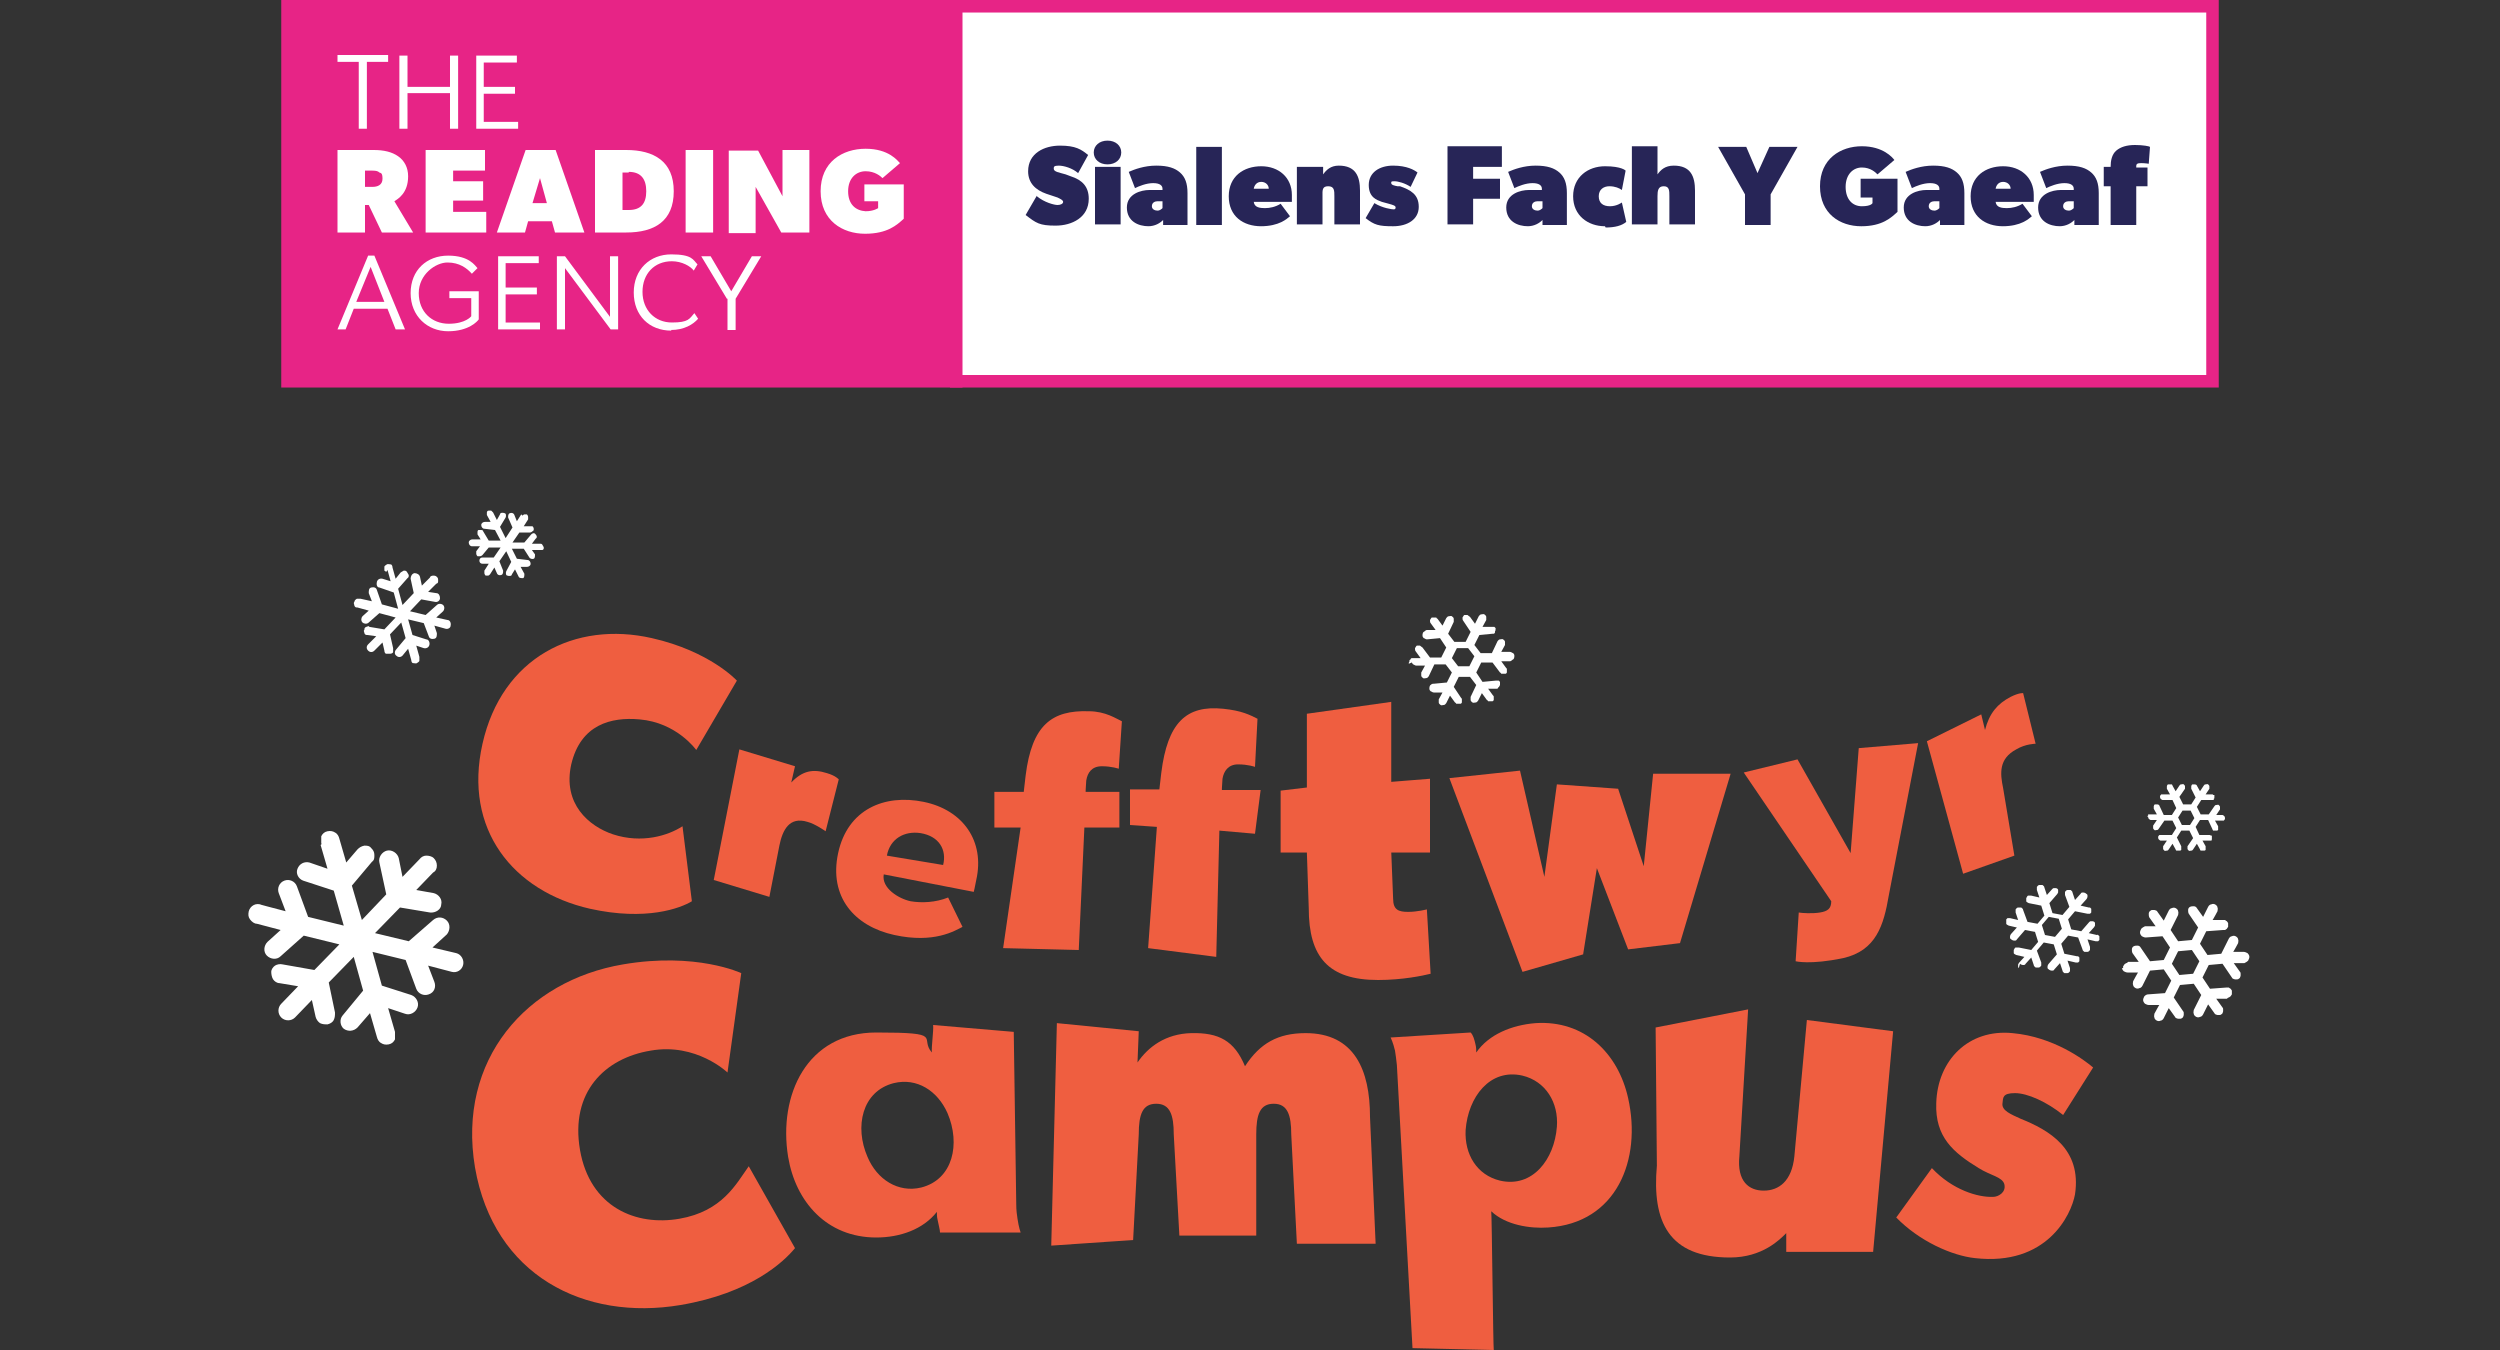 <?xml version="1.0" encoding="UTF-8"?>
<svg xmlns="http://www.w3.org/2000/svg" xmlns:xlink="http://www.w3.org/1999/xlink" version="1.1" viewBox="0 0 400 216">
  <rect x="0" y="0" width="400" height="216" fill="#333333" stroke="none"/>
  <defs>
    <style>
      .cls-1 {
        fill: none;
      }

      .cls-2 {
        clip-path: url(#clippath-1);
      }

      .cls-3, .cls-4 {
        fill: #fff;
      }

      .cls-5 {
        fill: #e72486;
      }

      .cls-4 {
        stroke: #e72486;
        stroke-width: 2px;
      }

      .cls-6 {
        fill: #272557;
      }

      .cls-7 {
        fill: #ef5e40;
      }

      .cls-8 {
        clip-path: url(#clippath);
      }
    </style>
    <clipPath id="clippath">
      <polygon class="cls-1" points="45 0 355 0 400 216 0 216 45 0"/>
    </clipPath>
    <clipPath id="clippath-1">
      <rect class="cls-1" x="45" width="109" height="62"/>
    </clipPath>
  </defs>
  <!-- Generator: Adobe Illustrator 28.7.1, SVG Export Plug-In . SVG Version: 1.2.0 Build 142)  -->
  <g>
    <g id="Layer_1">
      <g id="Layer_1-2" data-name="Layer_1">
        <g id="Layer_1-2">
          <g class="cls-8">
            <g>
              <g class="cls-2">
                <g>
                  <path class="cls-5" d="M154,0H45v62h109V0Z"/>
                  <path class="cls-3" d="M62,49.4h-5.4l-1.3,3.3h-1.3l4.9-11.8h1l4.9,11.8h-1.5l-1.3-3.3h0ZM59.3,42.7l-2.3,5.6h4.5l-2.2-5.6h0Z"/>
                  <path class="cls-3" d="M71.9,47.7v-1.1h4.7v4.5c-.2.3-1.6,1.9-4.9,1.9s-6-2.4-6-6.1,2.6-6,6-6,4.3,1.6,4.7,2l-.9.9c-.8-.9-2-1.8-3.9-1.8s-4.6,1.9-4.6,4.9,2.1,4.9,4.8,4.9,3.6-1.2,3.6-1.2v-2.9s-3.5,0-3.5,0Z"/>
                  <path class="cls-3" d="M79.6,41h6.6v1.1h-5.3v3.9h5v1.1h-5v4.5h5.5v1.1h-6.7v-11.7h0Z"/>
                  <path class="cls-3" d="M90.4,42.9v9.8h-1.3v-11.7h1.3l7.2,9.7v-9.7h1.3v11.7h-1.2l-7.3-9.8h0Z"/>
                  <path class="cls-3" d="M107.4,52.9c-3.5,0-6-2.4-6-6.1s2.6-6.1,6-6.1,3.5.9,4.2,1.6l-.6,1c-.5-.7-1.9-1.5-3.5-1.5-2.8,0-4.7,2-4.7,4.9s2,4.9,4.7,4.9,2.8-.6,3.6-1.5l.6.9c-.8.9-2.2,1.8-4.4,1.8h.1Z"/>
                  <path class="cls-3" d="M116.3,47.8l-4.1-6.8h1.5l3.3,5.6,3.3-5.6h1.5l-4.1,6.8v5h-1.3v-5h-.1Z"/>
                  <path class="cls-3" d="M61.1,37.2l-2.1-4.4h-.6v4.4h-4.4v-13.2h5.8c1.6,0,2.9.3,3.9,1s1.6,1.8,1.6,3.2c0,2.7-1.6,3.6-2.2,4l3,5h-5ZM60.7,27.6c-.2-.2-.5-.3-1.1-.3h-1.2v2.6h1.2c.8,0,1.6-.3,1.6-1.3s-.3-.9-.5-1Z"/>
                  <path class="cls-3" d="M68.1,37.2v-13.2h9.5v3.3h-5.1v1.7h4.8v3.1h-4.8v1.8h5.3v3.3h-9.7,0Z"/>
                  <path class="cls-3" d="M88.8,37.2l-.5-1.8h-3.8l-.5,1.8h-4.5l4.6-13.2h4.8l4.6,13.2s-4.7,0-4.7,0ZM86.4,28.5l-1.2,4h2.3l-1.1-4h0Z"/>
                  <path class="cls-3" d="M100.2,37.2h-5v-13.2h5c4.4,0,7.6,1.8,7.6,6.6s-3.1,6.6-7.6,6.6h0ZM100.6,27.6h-1v6h1c2,0,2.8-1.1,2.8-3s-.8-3.1-2.8-3.1h0Z"/>
                  <path class="cls-3" d="M109.7,37.2v-13.2h4.4v13.2h-4.4Z"/>
                  <path class="cls-3" d="M125,37.2l-4.1-7.3v7.4h-4.3v-13.2h4.7l3.9,7.3v-7.4h4.3v13.2h-4.6,0Z"/>
                  <path class="cls-3" d="M138.4,37.4c-3.6,0-7.1-2.1-7.1-6.8s3.5-6.8,7.2-6.8,5.1,1.9,5.5,2.3l-2.8,2.4c-.3-.3-1.2-1.1-2.7-1.1s-2.8,1.1-2.8,3.2,1.2,3.1,2.8,3.2c1.3,0,2-.5,2-.5v-1.1h-2.2v-2.7h6.3v5.5c-1.1,1-2.6,2.4-6.2,2.4h0Z"/>
                  <path class="cls-3" d="M57.4,9.9h-3.4v-1.1h8.1v1.1h-3.4v10.7h-1.3s0-10.7,0-10.7Z"/>
                  <path class="cls-3" d="M72,14.9h-6.8v5.7h-1.3v-11.7h1.3v5h6.8v-5h1.3v11.7h-1.3s0-5.7,0-5.7Z"/>
                  <path class="cls-3" d="M76.1,8.9h6.6v1.1h-5.3v3.9h5v1.1h-5v4.5h5.5v1.1h-6.7v-11.7s-.1,0-.1,0Z"/>
                </g>
              </g>
              <rect class="cls-4" x="153" y="1" width="201" height="60"/>
            </g>
          </g>
        </g>
      </g>
      <g>
        <path class="cls-6" d="M165.9,31.4c1.2,1,2.8,1.4,3.3,1.4s.9-.2.9-.5-.5-.5-.9-.7l-1.8-.6c-1.7-.6-2.9-1.7-2.9-3.6,0-2.9,2.6-4.1,5.1-4.1s3.4.6,4.5,1.5l-1.6,2.9c-.9-.8-2.3-1.2-3.1-1.2s-.8.2-.8.5c0,.5.9.6,1.9.9l.8.3c1.9.6,2.9,1.7,2.9,3.6,0,3-2.7,4.3-5.3,4.3s-3.1-.4-4.8-1.7l1.8-3.1h0Z"/>
        <path class="cls-6" d="M177.2,22.5c1.3,0,2.2.8,2.2,1.9s-.9,1.9-2.2,1.9-2.2-.8-2.2-1.9.9-1.9,2.2-1.9ZM179.3,26.7v9.2h-4.1v-9.2h4.1Z"/>
        <path class="cls-6" d="M183.8,36.2c-1.7,0-3.5-.8-3.5-3s2.3-2.8,3.6-2.8h2.1v-.2c0-.5-.4-.9-1.5-.9s-2.3.5-2.9.8l-1-2.6c.9-.4,2.5-1,4.4-1s3,.4,3.8,1.1c.8.7,1.2,1.7,1.2,3.3v5.1h-3.9v-.8c-.5.5-1.3,1-2.4,1ZM184.3,33c0,.5.5.7.9.7s.7-.3.8-.4v-1.1h-.8c-.4,0-.9.2-.9.8Z"/>
        <path class="cls-6" d="M195.5,23.5v12.5h-4.1v-12.5h4.1Z"/>
        <path class="cls-6" d="M201.8,36.2c-2.9,0-5.2-1.6-5.2-4.8s2.4-4.8,5.2-4.8,4.9,1.8,4.9,4.6,0,1.1,0,1.1h-6.1c.1.9,1,1,1.8,1s1.7-.2,2.5-.7l1.5,2c-.5.4-1.7,1.6-4.7,1.6ZM201.8,29.1c-.7,0-1.1.5-1.2,1.1h2.4c0-.6-.5-1.1-1.2-1.1Z"/>
        <path class="cls-6" d="M211.7,26.7v1.2c.5-.7,1.2-1.4,2.5-1.4,2.7,0,3.4,1.7,3.4,4v5.4h-4.1v-4.5c0-.9,0-1.6-1-1.6s-.9.7-.9,1.6v4.5h-4.1v-9.2h4.1Z"/>
        <path class="cls-6" d="M222.9,33.5c.2,0,.4,0,.4-.3s-.4-.4-1.1-.6l-1.1-.3c-.8-.3-2.1-.7-2.1-2.7s1.7-3.1,3.9-3.1,3.4.7,3.9,1.1l-1.1,2.3c-.9-.6-2-.9-2.6-.9s-.5.1-.5.3c0,.3.5.4,1,.5h.4c1.7.6,3,1.3,3,3.3s-1.8,3.1-4.1,3.1-3-.2-4.4-1.3l1.4-2.4c1.3.8,2.8,1,3.1,1Z"/>
        <path class="cls-6" d="M240.3,23.5v3.2h-4.6v1.9h4.3v3.2h-4.3v4.1h-4.1v-12.5h8.7Z"/>
        <path class="cls-6" d="M244.5,36.2c-1.7,0-3.5-.8-3.5-3s2.3-2.8,3.6-2.8h2.1v-.2c0-.5-.4-.9-1.5-.9s-2.3.5-2.9.8l-1-2.6c.9-.4,2.5-1,4.4-1s3,.4,3.8,1.1c.8.7,1.2,1.7,1.2,3.3v5.1h-3.9v-.8c-.5.5-1.3,1-2.4,1ZM245.1,33c0,.5.5.7.9.7s.7-.3.8-.4v-1.1h-.8c-.4,0-.9.2-.9.8Z"/>
        <path class="cls-6" d="M256.8,36.2c-2.7,0-5.1-1.7-5.1-4.8s2.4-4.8,5.1-4.8,3.3.7,3.3.7l-.6,3.1c-.4-.3-1.1-.6-2-.6s-1.7.5-1.7,1.6.7,1.6,1.8,1.6,1.9-.6,1.9-.6l.7,3.1c-.7.6-1.8.9-3.3.9Z"/>
        <path class="cls-6" d="M265.2,23.5v2.7c0,.5,0,1.7,0,1.7.5-.7,1.2-1.4,2.6-1.4,2.7,0,3.4,1.7,3.4,4v5.4h-4.1v-4.5c0-.9,0-1.6-.9-1.6s-1,.7-1,1.6v4.5h-4.1v-12.5h4.1Z"/>
        <path class="cls-6" d="M274.9,23.5h4.5l1.8,4.2,1.9-4.2h4.5l-4.3,7.6v4.9h-4.1v-4.9l-4.3-7.6Z"/>
        <path class="cls-6" d="M303.6,28.4v5.5c-1,.9-2.4,2.3-5.8,2.3s-6.6-2-6.6-6.4,3.3-6.4,6.7-6.4,4.9,1.8,5.2,2.2l-2.7,2.3c-.3-.3-1.1-1.1-2.5-1.1s-2.6,1.1-2.6,3.1,1.1,3.1,2.6,3.1,1.7-.5,1.7-.5v-.9h-1.9v-3h5.9Z"/>
        <path class="cls-6" d="M308.1,36.2c-1.7,0-3.5-.8-3.5-3s2.3-2.8,3.6-2.8h2.1v-.2c0-.5-.4-.9-1.5-.9s-2.3.5-2.9.8l-1-2.6c.9-.4,2.5-1,4.4-1s3,.4,3.8,1.1c.8.7,1.2,1.7,1.2,3.3v5.1h-3.9v-.8c-.5.5-1.3,1-2.4,1ZM308.6,33c0,.5.5.7.9.7s.7-.3.8-.4v-1.1h-.8c-.4,0-.9.2-.9.8Z"/>
        <path class="cls-6" d="M320.5,36.2c-2.9,0-5.2-1.6-5.2-4.8s2.4-4.8,5.2-4.8,4.9,1.8,4.9,4.6,0,1.1,0,1.1h-6.1c.1.9,1,1,1.8,1s1.7-.2,2.5-.7l1.5,2c-.5.4-1.7,1.6-4.7,1.6ZM320.5,29.1c-.7,0-1.1.5-1.2,1.1h2.4c0-.6-.5-1.1-1.2-1.1Z"/>
        <path class="cls-6" d="M329.6,36.2c-1.7,0-3.5-.8-3.5-3s2.3-2.8,3.6-2.8h2.1v-.2c0-.5-.4-.9-1.5-.9s-2.3.5-2.9.8l-1-2.6c.9-.4,2.5-1,4.4-1s3,.4,3.8,1.1c.8.7,1.2,1.7,1.2,3.3v5.1h-3.9v-.8c-.5.5-1.3,1-2.4,1ZM330.1,33c0,.5.5.7.9.7s.7-.3.8-.4v-1.1h-.8c-.4,0-.9.2-.9.8Z"/>
        <path class="cls-6" d="M336.6,29.7v-3h1.1c0-1,.2-2,.9-2.6.7-.6,1.7-.9,3-.9s2.3.2,2.4.3l-.2,2.7s-.6-.1-1.2-.1-.8.1-.8.5v.2h1.8v3h-1.8v6.2h-4.1v-6.2h-1.1Z"/>
      </g>
      <g>
        <path class="cls-7" d="M132.1,133s-1.7-1.2-2.9-1.5c-2.9-.9-4,1.3-4.5,3.8l-1.6,8.2-8.9-2.7,4.1-20.9,8.9,2.7-.6,2.6c1.8-1.9,3.5-2.2,5.7-1.5,1.4.4,1.9,1,1.9,1l-2.1,8.3Z"/>
        <path class="cls-7" d="M155.8,142.7l-14.4-2.8c-.4,2.2,2.4,3.9,4.3,4.3,1.8.3,4,.2,6-.6l2.3,4.7c-1.2.6-4.5,2.7-10.9,1.3s-10.5-6.1-9-13.1,7.4-9.5,13.7-8.2,9.8,6.3,8.4,12.5c-.2,1.1-.4,1.9-.4,1.9ZM147.3,133.3c-2.6-.4-4.9.9-5.4,3.6l9,1.5c.6-2.4-.6-4.6-3.6-5.1Z"/>
        <path class="cls-7" d="M325.7,119s-1.6,0-3.1.9c-2.8,1.5-2.6,3.8-2.1,6.2l1.8,10.8-8.2,2.9-5.8-21.2,8.7-4.3.6,2.5c.7-2.7,2-4.2,4.1-5.3,1.4-.7,2-.6,2-.6l2,8.1Z"/>
        <path class="cls-7" d="M316,201.3c-3.7-.4-8.9-2.7-12.6-6.5l5.7-7.9c3.3,3.5,7.4,4.7,9.8,4.6.8,0,2.1-.7,1.8-2-.3-1.2-2.2-1.4-4.1-2.6-4.1-2.5-7-5-6.8-10.4.2-6.9,5.2-11.9,12.2-11.2,6.6.6,11.5,4.3,12.9,5.5l-4.8,7.6c-2.6-2.1-5.7-3.5-7.7-3.5s-1.9.7-2,1.6c-.2,1.2,1.4,1.8,2.9,2.5,4.5,1.8,9.8,4.8,8.7,12.1-.6,3.3-4.5,11.5-16,10.2Z"/>
        <path class="cls-7" d="M150,195.1c-.1-.4-.1-.9-.1-1.2-2.2,2.8-5.9,4.1-9.7,4.1-7.9,0-12.9-5.7-14.1-12.9-1.6-9.9,3-19.9,14.1-19.9s6.8.8,8.9,3.2c-.1-.9.3-3.5.2-4.4l12.9,1.1.4,27.6c0,.9.1,1.7.2,2.3.2,1.4.5,2.2.5,2.2h-12.9c0-.4-.2-1.1-.4-2.1ZM143,173.3c-5.1,1.3-6.3,7-4.2,11.8,1.5,3.6,4.9,5.8,8.6,4.9,5.1-1.3,6.3-7,4.2-11.9-1.6-3.6-4.9-5.7-8.6-4.8Z"/>
        <path class="cls-7" d="M236.1,167.2c.1.4.1.9.1,1.2,2-2.9,5.7-4.4,9.5-4.7,7.8-.5,13.2,4.8,14.8,12,2.2,9.8-1.8,20-12.8,20.7-2.9.2-6.8-.4-9.1-2.6.1.9.3,21.4.4,22.2l-13-.3-2.5-45.3c-.1-.9-.2-1.7-.3-2.3-.3-1.3-.7-2.1-.7-2.1l12.8-.8c.4.4.6,1.1.8,2ZM240,188.9c5.2,1.2,8.7-3.4,9.1-8.6.3-3.9-1.8-7.3-5.5-8.2-5.2-1.2-8.7,3.4-9.1,8.7-.2,3.9,1.8,7.2,5.5,8.1Z"/>
        <path class="cls-7" d="M108.9,208.8c-15.4,2.6-29.9-4.7-32.9-22-2.9-17.3,8.3-29.9,23.7-32.5,11.7-2,18.9,1.4,18.9,1.4l-2.2,15.9s-5-4.8-12.3-3.5c-7.3,1.2-12.9,6.6-11.3,15.9,1.6,9.2,9,12.2,15.9,11s9.1-5.6,11.1-8.4l7.4,13.1c-1.8,2.2-7.1,7.2-18.3,9.1Z"/>
        <path class="cls-7" d="M94.4,145.4c-12.3-2.8-20.3-12.7-17.2-26.4,3.1-13.8,14.8-19.7,27.1-16.9,9.3,2.1,13.6,6.8,13.6,6.8l-6.5,11.1s-3.1-4.4-9.1-4.9c-4.5-.4-9.4.8-10.9,7.2-1.4,6.3,2.8,9.9,6.7,11.2,4.6,1.5,8.8.2,11.1-1.3l1.5,12c-1.8,1.1-7.3,3.2-16.3,1.2Z"/>
        <path class="cls-7" d="M207.5,199l-.9-17.5c0-3.1-.6-4.9-2.8-4.9s-2.8,1.7-2.8,4.9v16.2h-12.3l-.9-16.2c0-3.1-.6-4.9-2.8-4.9s-2.8,1.7-2.8,4.9l-.9,16.9-13.1.9.9-35.6,13.1,1.3-.2,5c1.7-2.5,4.5-4.6,8.6-4.7,4.4-.1,6.9,1.2,8.6,5.3,2.4-3.7,5.3-5.3,9.7-5.3,7.8,0,10.3,5.9,10.3,13.4l.9,20.3h-12.6Z"/>
        <path class="cls-7" d="M285.8,200.4v-3.1c-1,1-3.8,3.9-9,3.9-9.8,0-12.5-5.7-11.7-14.7l-.2-22.1,14.8-2.9-1.4,23.5c-.4,4,1.5,5.5,3.9,5.5s4.5-1.5,4.9-5.5l2-21.8,13.8,1.8-3.2,35.3h-13.9Z"/>
        <path class="cls-7" d="M179,123s-1.1-.4-2.7-.4-2.3,1-2.5,2.3c-.1,1.3-.1,1.8-.1,1.8h5.4v5.7h-5.6l-.9,19.6-12.1-.3,2.8-19.3h-4.2v-5.7h4.7s.1-.8.3-2.6c1-8.1,4.2-10.5,10.1-10.3,2.7,0,4.4,1.2,5.3,1.6l-.5,7.6Z"/>
        <path class="cls-7" d="M200.8,122.7s-1.1-.4-2.7-.4-2.3,1.1-2.5,2.3c-.1,1.3-.1,1.8-.1,1.8h6.2l-.9,7-5.7-.5-.5,20.2-10.9-1.4,1.4-19.4-4.3-.3v-5.7h4.7s.1-.8.3-2.6c1-8.1,4-10.9,9.9-10.3,3,.3,4.3,1,5.5,1.6l-.4,7.7Z"/>
        <path class="cls-7" d="M222.6,136.3l.3,7.5c0,1.8.9,2.1,2.4,2.1s3-.4,3-.4l.6,10.3c-1.2.3-4.5,1-8.4,1-8,0-11.1-3.7-11.1-11.5l-.3-8.9h-4.2v-9.9l4.2-.5v-11.8c.1,0,13.5-1.9,13.5-1.9v12.8c-.1,0,6.2-.5,6.2-.5v11.8h-6.2Z"/>
        <path class="cls-7" d="M268.8,150.9l-8.3,1-5-13-2.2,13.8-9.7,2.8-11.7-31,11.3-1.2,3.9,17,2-14.8,9.8.7,4.1,12.4,1.5-14.8h12.4l-8.1,27.1Z"/>
        <path class="cls-7" d="M302.2,143.3c-.8,4.7-2,8.8-7.3,10-5.3,1.1-7.6.5-7.6.5l.5-7.8c.5.1,2.2.2,3.4,0,1.2-.2,1.8-.6,1.8-1.8l-14-20.6,8.6-2.1,8.5,15,1.3-16.8,9.5-.8-4.7,24.4Z"/>
      </g>
      <path class="cls-3" d="M51.4,135v-1.2c.2-.4.5-.7,1-.8s.9,0,1.2.2c.4.2.6.6.7,1l1.1,3.8,1.8-2.1c.3-.3.6-.5,1.1-.6.4,0,.8,0,1.1.4.3.3.5.6.5,1.1s0,.8-.4,1.1l-3.2,3.8,1.6,5.5,3.9-4.1-1.1-5.1h0c-.2-.8.4-1.7,1.2-1.9s1.7.4,1.9,1.2l.6,3,2.7-2.8c.3-.4.7-.6,1.1-.6s.9.1,1.2.4c.3.3.5.7.5,1.2s-.2.9-.6,1.1l-2.7,2.8,2.8.5c.8.2,1.4,1,1.2,1.8,0,.8-.9,1.4-1.8,1.3l-4.8-.8-4,4.1,5.4,1.3,3.9-3.4c.7-.6,1.6-.5,2.2.1.6.6.5,1.6,0,2.2l-2.3,2.1,3.8.9c.8.2,1.3,1.1,1.1,1.9-.2.8-1,1.3-1.8,1.1l-3.8-1,1,2.6c.3.8,0,1.7-.9,2-.8.3-1.7-.1-2-.9l-1.7-4.6-5.3-1.3,1.5,5.4,4.7,1.5c.8.3,1.3,1.2,1,2s-1.2,1.3-2,1l-2.7-.9,1.1,3.8h0v1.2c-.2.4-.5.7-1,.8s-.9,0-1.2-.2c-.4-.2-.6-.6-.7-1l-1.1-3.8-2,2.3h0c-.6.6-1.5.7-2.2.2-.6-.5-.7-1.5-.2-2.1l3.3-4-1.5-5.4-4,4.1,1,4.8c0,.4,0,.8-.2,1.2s-.6.6-1,.7c-.4,0-.8,0-1.2-.2-.3-.2-.6-.6-.7-1l-.6-2.7-2.7,2.8h0c-.6.6-1.6.6-2.2,0-.6-.6-.6-1.6,0-2.2l2.7-2.8-3-.5c-.4,0-.8-.3-1-.6s-.3-.8-.3-1.2.3-.8.6-1c.3-.2.8-.3,1.2-.2l5.1.9,4-4.1-5.7-1.4-3.7,3.3c-.6.6-1.6.5-2.2-.1s-.5-1.6.1-2.2l2.1-1.9-3.8-1c-.4,0-.8-.3-1.1-.7-.3-.4-.3-.8-.2-1.3.1-.4.4-.8.8-1s.9-.2,1.3,0l3.8,1-1.1-2.9c-.3-.8.1-1.7.9-2s1.7.1,2,.9l1.8,4.9,5.7,1.4-1.6-5.6-4.9-1.6c-.8-.3-1.2-1.2-.9-1.9.3-.8,1.1-1.2,1.9-1l2.9,1-1.1-3.8.2-.2h0Z"/>
      <path class="cls-3" d="M61.5,91.3v-.6c0-.2.3-.3.4-.4s.4,0,.6,0,.3.3.3.5l.5,1.8.8-1s.3-.2.5-.3c.2,0,.4,0,.5.2,0,0,.2.3.3.5,0,.2,0,.4-.2.5l-1.5,1.7.7,2.6,1.8-1.9-.5-2.3h0c0-.4.2-.8.6-.9.4,0,.8.2.9.6l.3,1.4,1.3-1.3c0-.2.3-.3.5-.3s.4,0,.6.2.2.3.2.6,0,.4-.3.5l-1.3,1.3,1.3.2c.4,0,.6.4.6.8s-.4.7-.8.6l-2.2-.4-1.8,1.9,2.5.6,1.8-1.6c.3-.3.8-.2,1,0,.3.3.2.8,0,1l-1.1,1,1.8.4c.4,0,.6.5.5.9,0,.4-.5.6-.8.5l-1.8-.5.4,1.2c0,.4,0,.8-.4.9s-.8,0-.9-.4l-.8-2.1-2.5-.6.7,2.5,2.2.7c.4,0,.6.5.5.9s-.5.6-.9.5l-1.2-.4.5,1.8h0v.6c0,.2-.3.3-.4.4s-.4,0-.6,0-.3-.3-.3-.5l-.5-1.8-.9,1.1h0c-.3.3-.7.3-1,0-.3-.2-.3-.7,0-1l1.5-1.8-.7-2.5-1.8,1.9.5,2.2v.6c0,.2-.3.3-.5.3h-.6c-.2,0-.3-.3-.3-.5l-.3-1.3-1.3,1.3h0c-.3.3-.7.3-1,0s-.3-.7,0-1l1.3-1.3-1.4-.2c-.2,0-.4,0-.5-.3,0-.2-.2-.4,0-.5,0-.2,0-.4.3-.5s.4-.2.5,0l2.4.4,1.8-1.9-2.6-.7-1.7,1.5c-.3.3-.8.2-1,0-.3-.3-.2-.8,0-1l1-.9-1.8-.5c-.2,0-.4,0-.5-.3,0-.2-.2-.4,0-.6,0-.2.2-.4.4-.5h.6l1.8.4-.5-1.3c0-.4,0-.8.4-.9s.8,0,.9.4l.8,2.3,2.6.7-.7-2.6-2.3-.8c-.4,0-.5-.5-.4-.9s.5-.6.9-.5l1.3.4-.5-1.8-.2.3-.3-.2Z"/>
      <path class="cls-3" d="M339.5,154.8c0,.2.1.4.3.6.2.1.4.2.6.2h1.7c0-.1-.8,1.4-.8,1.4,0,.2-.1.4,0,.6,0,.2.2.4.4.5s.4.1.6,0c.2,0,.4-.2.5-.4l1.2-2.4,2.2-.2,1.2,1.8-1,2-2.7.2c-.2,0-.4.1-.6.3-.1.2-.2.4-.2.6s.1.4.3.6c.2.1.4.2.6.2h1.7c0-.1-.8,1.4-.8,1.4,0,.2-.1.4,0,.6,0,.2.2.4.4.5s.4.1.6,0c.2,0,.4-.2.5-.4l.8-1.6,1,1.4s.1.2.2.2c0,0,.2.1.3.1h.3c.1,0,.2,0,.3-.1,0,0,.2-.1.2-.2,0,0,.1-.2.1-.3v-.3c0-.1,0-.2-.1-.3l-1.5-2.2,1-2,2.2-.2,1.2,1.8-1.2,2.4c0,.2-.1.4,0,.6,0,.2.2.4.4.5s.4.1.6,0c.2,0,.4-.2.5-.4l.8-1.6,1,1.4s.1.2.2.2c0,0,.2.1.3.1h.3c.1,0,.2,0,.3-.1,0,0,.2-.1.2-.2,0,0,.1-.2.1-.3v-.3c0-.1,0-.2-.1-.3l-1-1.4h1.7c.1-.1.2-.2.3-.2,0,0,.2-.1.3-.2s.1-.2.2-.3v-.6s-.1-.2-.2-.3c0,0-.2-.1-.3-.2h-.3l-2.7.2-1.2-1.8,1-2,2.2-.2,1.5,2.2s.1.2.2.2c0,0,.2.1.3.1h.3c.1,0,.2,0,.3-.1,0,0,.2-.1.2-.2,0,0,.1-.2.1-.3v-.3c0-.1,0-.2-.1-.3l-1-1.4h1.7c.2-.1.4-.2.6-.4.1-.2.2-.4.2-.6s-.1-.4-.3-.6c-.2-.1-.4-.2-.6-.2h-1.7c0,.1.8-1.4.8-1.4,0-.2.1-.4,0-.6,0-.2-.2-.4-.4-.5s-.4-.1-.6,0c-.2,0-.4.2-.5.4l-1.2,2.4-2.2.2-1.2-1.8,1-2,2.7-.2h.3s.2-.1.3-.2c0,0,.1-.2.2-.3v-.6s-.1-.2-.2-.3c0,0-.2-.1-.3-.2h-2c0,.1.8-1.4.8-1.4,0-.2.1-.4,0-.6,0-.2-.2-.4-.4-.5s-.4-.1-.6,0c-.2,0-.4.2-.5.4l-.8,1.6-1-1.4c-.1-.2-.3-.3-.5-.3s-.4,0-.6.1-.3.3-.3.5,0,.4.1.6l1.5,2.2-1,2-2.2.2-1.2-1.8,1.2-2.4c0-.2.1-.4,0-.6,0-.2-.2-.4-.4-.5s-.4-.1-.6,0c-.2,0-.4.2-.5.4l-.8,1.6-1-1.4s-.1-.2-.2-.2c0,0-.2-.1-.3-.1h-.3c-.1,0-.2,0-.3.1-.2.1-.3.3-.3.5s0,.4.1.6l1,1.4h-1.7c-.2.1-.4.2-.6.4-.1.2-.2.4-.2.6s.1.4.3.6c.2.1.4.2.6.2l2.7-.2,1.2,1.8-1,2-2.2.2-1.5-2.2c-.1-.2-.3-.3-.5-.3s-.4,0-.6.1-.3.3-.3.5,0,.4.1.6l1,1.4h-1.7c-.1.1-.2.2-.3.2,0,0-.2.1-.3.2,0,0-.1.2-.2.3v.3h-.2ZM348.5,152.2l2.2-.2,1.2,1.8-1,2-2.2.2-1.2-1.8,1-2Z"/>
      <path class="cls-3" d="M323.2,154.2c.1.1.3.2.5.2s.3,0,.4-.2l.9-1,.4,1.2c0,.2.2.3.3.4h.5c.2,0,.3-.2.4-.3v-.5l-.7-1.9,1.1-1.3,1.6.3.5,1.6-1.3,1.5c-.1.1-.2.3-.2.5s0,.3.2.4c.1.1.3.2.5.2s.3,0,.4-.2l.9-1,.4,1.2c0,.2.2.3.3.4h.5c.2,0,.3-.2.4-.3v-.5l-.4-1.2,1.3.3h.4s.1-.1.2-.2v-.6s-.1-.1-.2-.2h-.2l-2-.4-.5-1.6,1.1-1.3,1.6.3.7,1.9c0,.2.2.3.3.4h.5c.2,0,.3-.2.4-.3v-.5l-.4-1.2,1.3.3h.4s.1-.1.2-.2v-.6s-.1-.1-.2-.2-.1,0-.2,0l-1.3-.3.9-1s0-.1.1-.2v-.4s0-.1-.1-.2c0,0-.1,0-.2-.1h-.4s-.1,0-.2.1l-1.3,1.5-1.6-.3-.5-1.6,1.1-1.3,2,.4h.4s.1-.1.2-.2v-.6s-.1-.1-.2-.2h-.2l-1.3-.3.9-1c.1-.1.2-.3.2-.5s0-.3-.2-.4c-.1-.1-.3-.2-.5-.2s-.3,0-.4.2l-.9,1-.4-1.2c0-.2-.2-.3-.3-.4h-.5c-.2,0-.3.2-.4.3v.5l.7,1.9-1.1,1.3-1.6-.3-.5-1.6,1.3-1.5s0-.1.1-.2v-.4s0-.1-.1-.2c0,0-.1,0-.2-.1h-.4s-.1,0-.2.1l-.9,1-.4-1.2c0-.2-.2-.3-.3-.4h-.5c-.2,0-.3.2-.4.3v.5l.4,1.2-1.3-.3h-.5c-.1,0-.2.2-.3.4v.5c0,.1.2.2.4.3l2,.4.5,1.6-1.1,1.3-1.6-.3-.7-1.9c0-.2-.2-.3-.3-.4h-.5c-.2,0-.3.2-.4.3v.5l.4,1.2-1.3-.3h-.4s-.1.1-.2.2v.7c0,.1.2.2.4.3l1.3.3-.9,1c-.1.1-.2.3-.2.5s0,.3.2.4c.1.1.3.2.5.2s.3,0,.4-.2l1.3-1.5,1.6.3.5,1.6-1.1,1.3-2-.4h-.5c-.1,0-.2.2-.3.4v.5c0,.1.2.2.4.3l1.3.3-.9,1s0,.1-.1.2v.4s0,.1.1.2l.2-.7h0ZM326.7,148l1.1-1.3,1.6.3.5,1.6-1.1,1.3-1.6-.3-.5-1.6Z"/>
      <path class="cls-3" d="M343.7,130.6c0,.1,0,.3.1.4,0,0,.2.2.3.2h1l-.6.9v.4c0,.1.1.2.2.3s.2,0,.4,0,.2-.1.3-.2l.9-1.3h1.3l.6,1.2-.7,1.1h-2s-.2.2-.2.3,0,.3.1.4c0,0,.2.2.3.2h1l-.6.9v.4c0,.1.1.2.2.3s.2,0,.4,0,.2-.1.3-.2l.6-.9.5.9s0,.1.1.2h.6s.1,0,.2-.1v-.6l-.7-1.4.7-1.1h1.3l.6,1.2-.9,1.3v.4c0,.1.1.2.2.3s.2,0,.4,0,.2-.1.3-.2l.6-.9.5.9s0,.1.1.2h.6s.1,0,.2-.1v-.6l-.5-.9h1.4c.1,0,0,0,.1-.2v-.6h-.2c0-.1-.1-.1-.2-.1h-1.6l-.6-1.3.7-1.1h1.3l.7,1.5s0,.1.1.2h.6s.1,0,.2-.1v-.6l-.5-.9h1.4s.2-.2.2-.3,0-.3-.1-.4c0,0-.2-.2-.3-.2h-1l.6-.9v-.4c0-.1-.1-.2-.2-.3s-.2,0-.4,0-.2.1-.3.2l-.9,1.3h-1.3l-.6-1.2.7-1.1h2v-.2c.1,0,.1-.1.1-.2v-.4h-.2c0-.1-.1-.1-.2-.1h-1l.6-.9v-.4c0-.1-.1-.2-.2-.3s-.2,0-.4,0-.2.1-.3.2l-.6.9-.5-.9c0-.1-.2-.2-.3-.2h-.4c-.1,0-.2.2-.2.3v.4l.7,1.4-.7,1.1h-1.3l-.6-1.2.9-1.3v-.4c0-.1-.1-.2-.2-.3s-.2,0-.4,0-.2.1-.3.2l-.6.9-.5-.9s0-.1-.1-.2h-.6c-.1,0-.2.2-.2.3v.4l.5.9h-1.4s-.2.2-.2.3,0,.3.1.4c0,0,.2.2.3.2h1.6l.6,1.3-.7,1.1h-1.3l-.7-1.5c0-.1-.2-.2-.3-.2h-.4c-.1,0-.2.2-.2.3v.4l.5.9h-1.4v.2c-.1,0-.1.1-.1.2h.1ZM349.2,129.7h1.3l.6,1.2-.7,1.1h-1.3l-.6-1.2.7-1.1Z"/>
      <path class="cls-3" d="M225.9,105.8c0,.2,0,.3.2.5.1,0,.3.2.5.2h1.4l-.6,1.1v.5c0,.2.2.3.3.4s.3,0,.5,0,.3-.2.4-.3l.9-1.9h1.8l1,1.3-.8,1.6-2.1.2c-.2,0-.3,0-.5.2-.1,0-.2.3-.2.5s0,.3.2.5c.1,0,.3.2.5.2h1.4l-.6,1.1v.5c0,.2.2.3.3.4s.3,0,.5,0,.3-.2.4-.3l.6-1.2.8,1.1s.1,0,.2.2h.7s.1,0,.2-.2v-.5s0-.2-.1-.2l-1.2-1.8.8-1.6h1.8l1,1.3-.9,1.9v.5c0,.2.2.3.3.4s.3,0,.5,0,.3-.2.4-.3l.6-1.2.8,1.1s.1,0,.2.2h.7s.1,0,.2-.2v-.5c0,0,0-.2-.1-.2l-.8-1.1h1.4s.2,0,.2-.2c0,0,.1,0,.2-.2s0,0,.1-.2v-.5l-.2-.2h-.5l-2.1.2-1-1.5.8-1.6h1.8l1.2,1.6s.1,0,.2.2h.7s.1,0,.2-.2v-.5s0-.2-.1-.2l-.8-1.1h1.4c.2,0,.3-.2.5-.3.1,0,.2-.3.2-.5s0-.3-.2-.5c-.1,0-.3-.2-.5-.2h-1.4l.6-1.1v-.5c0-.2-.2-.3-.3-.4s-.3,0-.5,0-.3.2-.4.3l-.9,1.9h-1.8l-1-1.3.8-1.6,2.1-.2h.2s.1,0,.2-.2v-.2c.1,0,.1-.5.1-.5l-.2-.2h-1.9l.6-1.1v-.5c0-.2-.2-.3-.3-.4s-.3,0-.5,0-.3.2-.4.3l-.6,1.2-.8-1.1s-.3-.2-.4-.3h-.5c-.1,0-.2.3-.3.4,0,.2,0,.4.1.5l1.2,1.8-.8,1.6h-1.8l-1-1.3.9-1.9v-.5c0-.2-.2-.3-.3-.4s-.3,0-.5,0-.3.2-.4.3l-.6,1.2-.8-1.1s-.1,0-.2-.2h-.7c-.1,0-.2.3-.3.4,0,.2,0,.4.1.5l.8,1.1h-1.4c-.2,0-.3.2-.5.3-.1,0-.2.3-.2.5s0,.3.2.5c.1,0,.3.2.5.2l2.1-.2,1,1.5-.8,1.6h-1.8l-1.2-1.6s-.3-.2-.4-.3h-.5c-.1,0-.2.3-.3.4,0,.2,0,.4.1.5l.8,1.1h-1.4s-.2,0-.2.2c0,0-.1,0-.2.2v.2c-.1,0-.1.3-.1.3l.5-.2v-.2ZM233.1,103.7h1.8l1,1.3-.8,1.6h-1.8l-1-1.3.8-1.6Z"/>
      <path class="cls-3" d="M83.6,82.5s.2-.2.3-.2h.4s.2.2.2.4v.4l-.7,1.1h1.4s.2.2.2.4,0,.3-.2.4c0,0-.2.2-.4.2h-1.7l-1.1,1.6h1.9l1.1-1.3h0c.2-.2.5-.3.7,0,.2.2.3.5,0,.7l-.6.8h1.3c.2,0,.3,0,.4.2s.2.3.2.4c0,.2,0,.3-.2.4h-1.7l.5.7c0,.3,0,.6-.2.7s-.6,0-.7-.2l-.9-1.4h-1.9l.8,1.6,1.7.2c.3,0,.5.3.5.6s-.3.5-.6.5h-1l.6,1.1c0,.3,0,.6-.2.7-.3,0-.6,0-.7-.2l-.6-1.2-.5.8c0,.3-.5.3-.7.2-.3,0-.3-.5-.2-.7l.8-1.5-.8-1.7-1.1,1.6.6,1.5c0,.3,0,.6-.3.7s-.6,0-.7-.3l-.4-.9-.7,1.1h0s-.2.2-.3.2h-.4s-.2-.2-.2-.4v-.4l.7-1.1h-1c-.3,0-.5-.2-.5-.5s.2-.5.5-.5h1.8l1.1-1.6h-1.9l-1,1.2s-.2.2-.4.2h-.4s-.2-.2-.2-.4v-.4l.6-.8h-1.3c-.3,0-.5-.3-.5-.6s.3-.5.6-.5h1.3l-.5-.8v-.4s0-.3.2-.3h.4s.3,0,.3.2l.9,1.5h1.9l-.9-1.7-1.7-.2c-.3,0-.5-.3-.5-.6s.3-.5.6-.5h.9l-.6-1.1v-.4s0-.3.3-.3h.4l.3.3.6,1.2.5-.9c0-.3.5-.3.7-.2.3,0,.3.5.2.7l-.9,1.5.9,1.8,1.1-1.7-.7-1.6c0-.3,0-.6.3-.7s.6,0,.7.3l.4,1,.7-1.1h0l.2.2Z"/>
    </g>
  </g>
</svg>